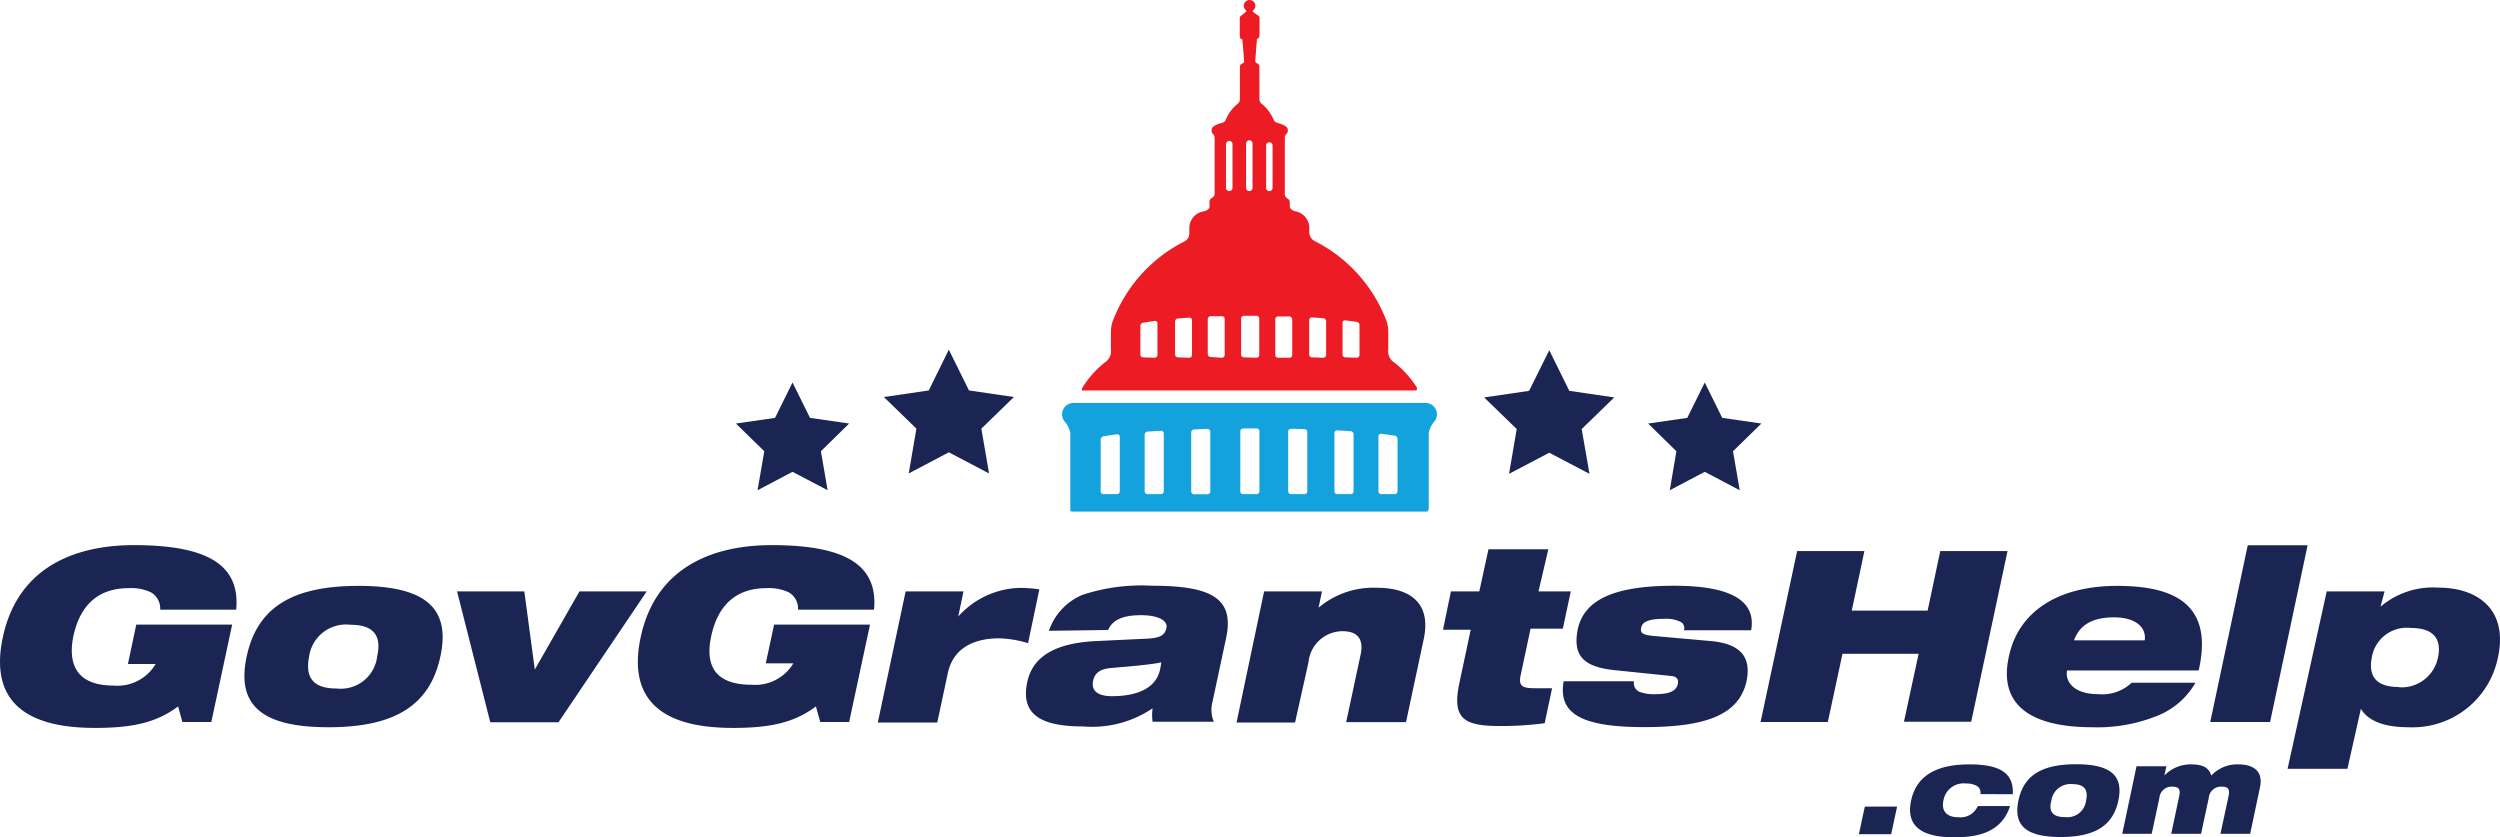 <svg viewBox="0 0 185.862 62.247" xmlns="http://www.w3.org/2000/svg"><path class="cls-1" fill="#1a2553" d="M120.01 29.547l-2.42 2.35.58 3.33-2.99-1.57-2.99 1.57.57-3.33-2.42-2.35 3.34-.49 1.5-3.02 1.49 3.02zM130.95 31.487l-2.11 2.06.5 2.9-2.6-1.37-2.6 1.37.49-2.9-2.1-2.06 2.91-.42 1.3-2.63 1.3 2.63zM65.71 29.517l2.42 2.35-.57 3.33 2.98-1.57 2.99 1.57-.57-3.33 2.42-2.35-3.34-.49-1.5-3.03-1.49 3.03zM54.71 31.487l2.11 2.06-.5 2.9 2.6-1.37 2.61 1.37-.5-2.9 2.1-2.06-2.91-.42-1.3-2.63-1.3 2.63z"/><path class="cls-1" d="M80.46 28.837a7.36 7.36 0 0 1 1.65-1.87 1 1 0 0 0 .48-1v-1.3a2.39 2.39 0 0 1 .22-1 11 11 0 0 1 5.23-5.71.68.68 0 0 0 .38-.57v-.42a1.26 1.26 0 0 1 1-1.24c.08 0 .5-.12.5-.35v-.41c0-.1.08-.2.22-.28a.35.35 0 0 0 .16-.3v-4.13a.43.43 0 0 0-.16-.34.23.23 0 0 1-.06-.14v-.15c0-.2.32-.38.83-.51a.36.36 0 0 0 .22-.21 2.89 2.89 0 0 1 .91-1.21.43.43 0 0 0 .14-.3v-2.43a.26.26 0 0 1 .17-.24.18.18 0 0 0 .14-.18c0-.14-.13-1.63-.13-1.63-.2 0-.19-.23-.19-.39v-1.18c0-.14.12-.19.23-.28l.25-.21v-.08a.43.43 0 0 1-.18-.35.43.43 0 1 1 .67.36v.07a1.36 1.36 0 0 0 .27.21c.12.07.23.14.23.28v1.15c0 .16 0 .35-.19.39l-.13 1.62a.18.18 0 0 0 .14.2.26.26 0 0 1 .17.24v2.45a.44.44 0 0 0 .16.31 3 3 0 0 1 .88 1.16.43.43 0 0 0 .27.26c.49.13.8.31.8.5v.14a.28.28 0 0 1-.1.19.39.39 0 0 0-.12.28v4.13a.38.38 0 0 0 .18.38.34.34 0 0 1 .19.26v.35c0 .2.31.34.4.35a1.26 1.26 0 0 1 1.05 1.26v.31a.74.74 0 0 0 .45.67 11 11 0 0 1 5.19 5.67 2.39 2.39 0 0 1 .23 1v1.35a1 1 0 0 0 .47 1 7.42 7.42 0 0 1 1.63 1.8c.05.08.07.26-.07.26H80.56c-.14.05-.15-.06-.1-.19zm13.67-14.87a.24.24 0 0 0 .48 0v-3.15a.24.24 0 1 0-.48 0zm-1.49 0a.24.24 0 0 0 .48 0v-3.3a.24.24 0 0 0-.48 0zm-1.49 0a.24.24 0 0 0 .48 0v-3.25a.24.24 0 1 0-.48 0zm9.71 12.63a.21.21 0 0 0 .21-.21v-2.22a.25.25 0 0 0-.21-.24l-.84-.11a.18.18 0 0 0-.21.18v2.36a.21.21 0 0 0 .21.21zm-5 0a.21.21 0 0 0 .21-.21v-2.65a.22.22 0 0 0-.21-.21h-.84a.21.21 0 0 0-.21.21v2.65a.21.21 0 0 0 .21.21zm2.52 0a.21.21 0 0 0 .21-.21v-2.5a.23.23 0 0 0-.21-.23l-.84-.06a.2.2 0 0 0-.21.2v2.56a.21.21 0 0 0 .21.21zm-7.54 0a.21.21 0 0 0 .21-.21v-2.68a.2.2 0 0 0-.21-.2H90a.22.22 0 0 0-.21.22v2.6a.21.21 0 0 0 .21.21zm-5 0a.21.21 0 0 0 .21-.21v-2.35a.18.18 0 0 0-.21-.18l-.85.13a.26.26 0 0 0-.21.24v2.13a.21.21 0 0 0 .21.21zm7.57 0a.21.21 0 0 0 .21-.21v-2.7a.21.21 0 0 0-.21-.21h-.93a.21.21 0 0 0-.21.21v2.67a.21.21 0 0 0 .21.21zm-5 0a.21.21 0 0 0 .21-.21v-2.57a.19.19 0 0 0-.21-.2l-.84.06a.23.23 0 0 0-.21.23v2.45a.21.21 0 0 0 .21.21z" fill="#ed1c24"/><path class="cls-1" d="M79.15 31.337a.84.84 0 0 1-.19-.53.85.85 0 0 1 .85-.85h26.17a.85.85 0 0 1 .85.85.84.84 0 0 1-.19.53 1.76 1.76 0 0 0-.42.88v5.53c0 .1 0 .29-.2.29H79.7c-.08 0-.13-.09-.13-.13v-5.7a1.74 1.74 0 0 0-.42-.87zm6.16.75a.23.23 0 0 0-.21.23v4.21a.21.21 0 0 0 .21.21h1a.21.21 0 0 0 .21-.21v-4.3a.2.2 0 0 0-.21-.2zm-3.27.35a.26.26 0 0 0-.21.24v3.85a.21.21 0 0 0 .21.21h1a.21.21 0 0 0 .21-.21v-4.06a.18.18 0 0 0-.21-.18zm6.73-.51a.22.22 0 0 0-.21.22v4.39a.21.21 0 0 0 .21.21h1a.21.21 0 0 0 .21-.21v-4.44a.21.21 0 0 0-.21-.21zm3.65-.07a.21.21 0 0 0-.21.21v4.46a.21.21 0 0 0 .21.21h1a.21.21 0 0 0 .21-.21v-4.47a.21.21 0 0 0-.21-.21zm7 .14a.2.2 0 0 0-.21.2v4.33a.21.21 0 0 0 .21.21h1a.21.21 0 0 0 .21-.21v-4.25a.23.23 0 0 0-.21-.22zm3.27.25a.19.19 0 0 0-.21.19v4.09a.21.21 0 0 0 .21.21h1a.21.21 0 0 0 .21-.21v-3.9a.25.25 0 0 0-.21-.24zm-6.71-.37a.21.21 0 0 0-.21.21v4.44a.21.21 0 0 0 .21.21h1a.21.21 0 0 0 .21-.21v-4.41a.22.22 0 0 0-.21-.22z" fill="#14a2dd"/><path class="cls-1" d="M10.13 46.437h7.13l-1.55 7.24h-2.15l-.32-1.16c-1.55 1.16-3.27 1.6-6.15 1.6-3.52 0-8.13-.87-6.88-6.74 1.19-5.57 5.9-6.85 9.74-6.85 5.58 0 7.91 1.53 7.61 4.8h-5.65a1.39 1.39 0 0 0-.71-1.3 3.45 3.45 0 0 0-1.64-.3c-2 0-3.56 1-4.11 3.59-.47 2.36.53 3.65 2.97 3.65a3.3 3.3 0 0 0 3.15-1.6H9.51zM26.66 43.557c5 0 6.85 1.67 6.08 5.25s-3.31 5.26-8.32 5.26-6.85-1.67-6.08-5.26 3.3-5.25 8.32-5.25zm-1.62 7.63a2.72 2.72 0 0 0 3-2.38c.34-1.53-.23-2.36-2-2.36a2.77 2.77 0 0 0-3.06 2.36c-.3 1.56.28 2.38 2.06 2.38zM33.98 43.967h5l.78 5.81 3.32-5.81h5l-6.56 9.73h-5.07zM57.55 46.437h7.13l-1.55 7.24h-2.15l-.32-1.16c-1.55 1.16-3.27 1.6-6.15 1.6-3.52 0-8.13-.87-6.88-6.74 1.19-5.57 5.9-6.85 9.74-6.85 5.58 0 7.91 1.53 7.61 4.8h-5.65a1.39 1.39 0 0 0-.71-1.3 3.45 3.45 0 0 0-1.64-.3c-2 0-3.56 1-4.11 3.59-.5 2.35.48 3.59 3 3.59a3.3 3.3 0 0 0 3.11-1.59h-2.05zM67.33 43.967h4.3l-.39 1.87a6.34 6.34 0 0 1 4.59-2.13 9.58 9.58 0 0 1 1.44.11l-.84 4a8 8 0 0 0-2.15-.36c-1.58 0-3.38.52-3.82 2.61l-.78 3.65h-4.42zM77.98 46.897a4.46 4.46 0 0 1 2.49-2.67 14 14 0 0 1 5.19-.68c4.53 0 6.12 1 5.49 3.91l-1 4.69a2.31 2.31 0 0 0 .09 1.51h-4.55a3.58 3.58 0 0 1 0-1 8 8 0 0 1-5.16 1.35c-3 0-4.69-.8-4.16-3.29.37-1.78 1.89-2.92 5.19-3.06l3.79-.18c.91-.05 1.26-.27 1.37-.8s-.6-.94-1.87-.94c-1 0-2.06.16-2.47 1.1zm8.36 2.35c-.78.16-2.06.27-3.68.41-.84.07-1.28.34-1.4 1s.3 1.1 1.4 1.1c1.49 0 3.24-.37 3.59-2zM93.98 43.967h4.3l-.25 1.21a6.32 6.32 0 0 1 4.32-1.48c2.45 0 4.07 1.1 3.5 3.8l-1.32 6.19h-4.45l1.07-5c.27-1.23-.28-1.76-1.33-1.76a2.55 2.55 0 0 0-2.54 2.31l-1 4.48h-4.35zM107.869 43.967h2.11l.68-3.13h4.45l-.73 3.13h2.4l-.59 2.77h-2.4l-.73 3.43c-.2.91.18 1 1.14 1h1.19l-.55 2.6a24.68 24.68 0 0 1-3.29.21c-2.7 0-3.61-.52-3.06-3.16l.85-4h-2.06zM119.979 49.817c-2.52-.27-3-1.3-2.69-3 .48-2.29 2.83-3.27 7.17-3.27 3 0 6.22.55 5.73 3.31h-5a.52.52 0 0 0-.2-.6 2.4 2.4 0 0 0-1.26-.25c-1.33 0-1.65.3-1.72.68s.11.52 1 .6l4.16.37c2.35.21 3 1.28 2.69 2.93-.53 2.51-2.92 3.47-7.61 3.47s-6.42-1-6-3.41h5.23a.71.71 0 0 0 .39.78 3 3 0 0 0 1.23.18c1.14 0 1.53-.3 1.64-.75.05-.28 0-.55-.48-.6zM142.639 48.607h-5.66l-1.09 5.07h-5l2.72-12.71h5l-.94 4.43h5.64l.94-4.43h5l-2.7 12.69h-5zM163.219 50.757a5.67 5.67 0 0 1-2.74 2.42 11.86 11.86 0 0 1-4.91.89c-4.68 0-7-1.71-6.22-5.26.71-3.36 3.68-5.25 8.05-5.25s7.17 1.44 6.06 6.29h-9.78c-.16.69.36 1.76 2.31 1.76a3.19 3.19 0 0 0 2.49-.85zm-3.77-3.15c.14-1-.73-1.71-2.26-1.71s-2.54.48-3 1.71zM167.109 40.537h4.45l-2.79 13.14h-4.45zM172.979 43.967h4.3l-.3 1.14a6 6 0 0 1 4.3-1.42c2.88 0 5.21 1.58 4.43 5.19a6.47 6.47 0 0 1-6.63 5.19c-1.81 0-3-.45-3.56-1.37l-1 4.46h-4.45zm5.39 7.13a2.76 2.76 0 0 0 2.88-2.21c.28-1.28-.23-2.2-2-2.2a2.64 2.64 0 0 0-2.92 2.2c-.26 1.36.29 2.19 2.02 2.19zM138.639 59.967h2.4l-.44 2.05h-2.4zM147.229 59.037a.57.57 0 0 0-.3-.63 1.68 1.68 0 0 0-.79-.16 1.52 1.52 0 0 0-1.65 1.24c-.17.77.19 1.27 1.1 1.27a1.4 1.4 0 0 0 1.45-.83h2.4c-.68 2.08-2.6 2.32-4.18 2.32-2.11 0-3.62-.64-3.18-2.72s2.23-2.7 4.34-2.7 3.32.55 3.22 2.22zM154.349 56.817c2.59 0 3.53.86 3.14 2.7s-1.71 2.71-4.29 2.71-3.53-.86-3.14-2.71 1.7-2.7 4.29-2.7zm-.83 3.93a1.4 1.4 0 0 0 1.57-1.23c.17-.79-.12-1.22-1-1.22a1.43 1.43 0 0 0-1.58 1.22c-.22.81.09 1.23 1 1.23zM158.839 56.967h2.22l-.15.69a2.71 2.71 0 0 1 2-.83c1 0 1.33.34 1.49.83a2.65 2.65 0 0 1 2-.83c1.1 0 1.88.48 1.62 1.7l-.73 3.46h-2.21l.61-2.83c.1-.5-.07-.67-.48-.67a.91.91 0 0 0-1 .84l-.57 2.66h-2.22l.6-2.83c.1-.5-.07-.67-.48-.67a.91.91 0 0 0-1 .84l-.57 2.66h-2.19z" fill="#1a2553"/></svg>